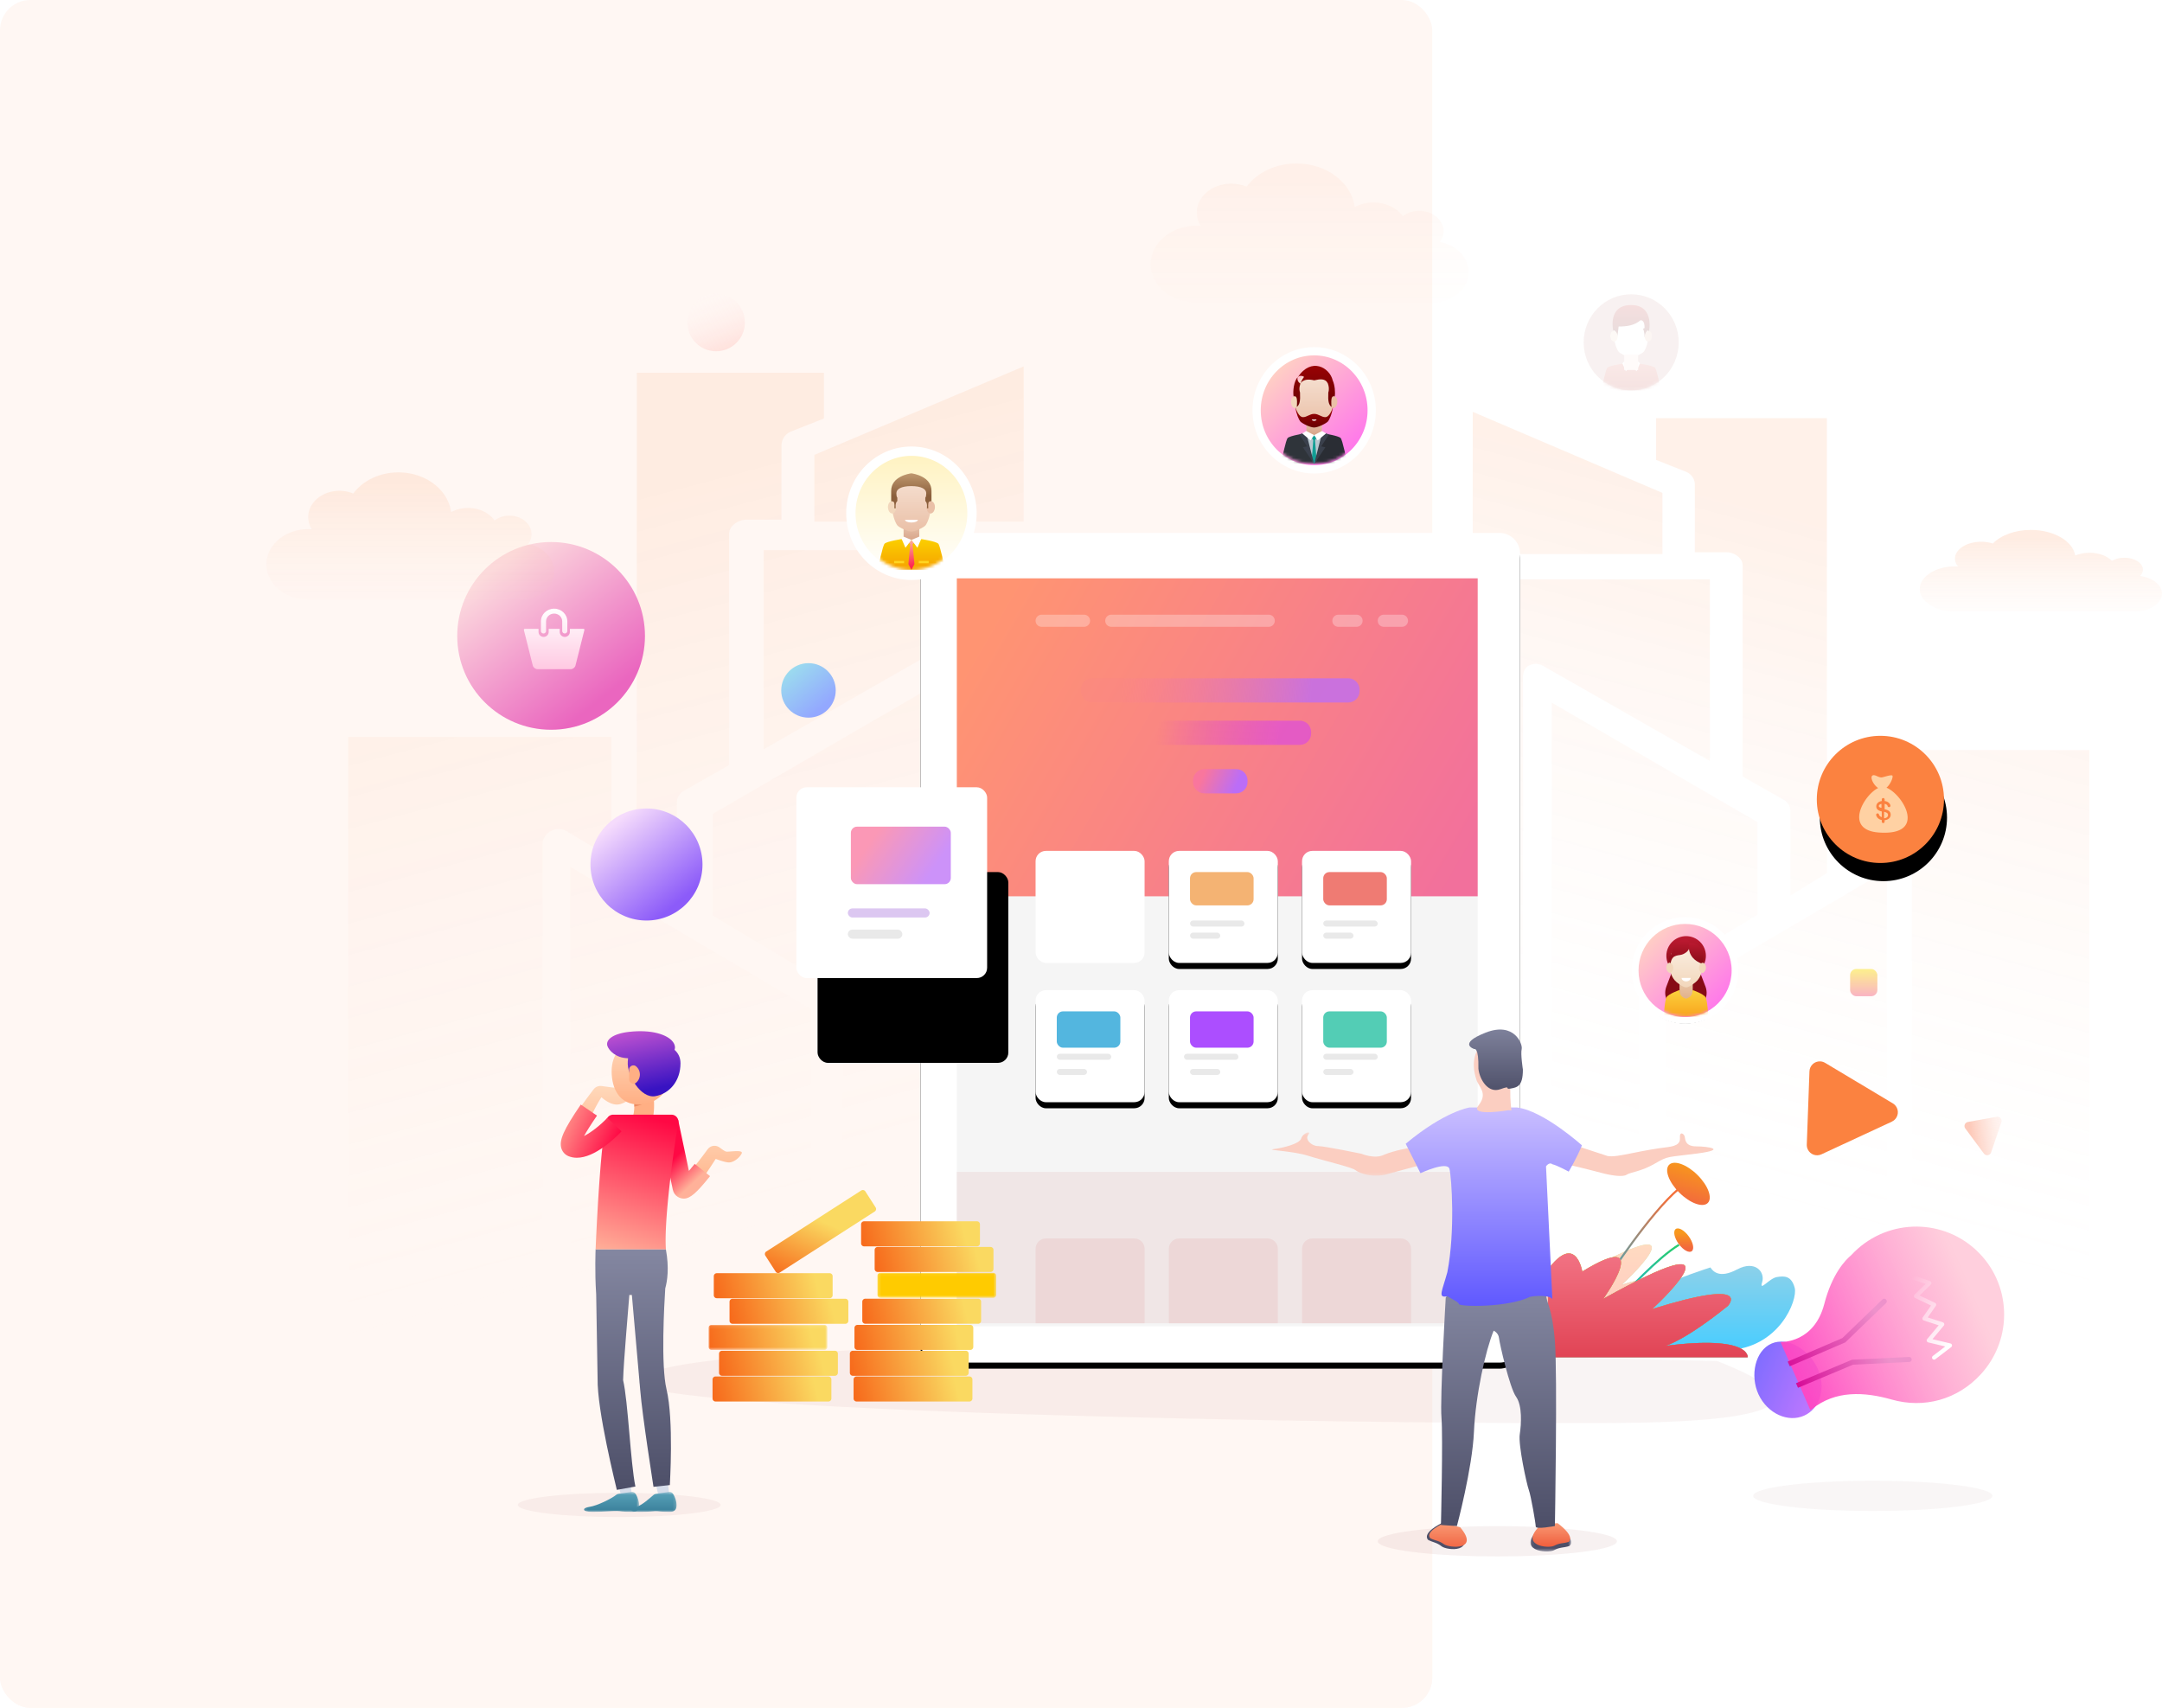 <svg xmlns="http://www.w3.org/2000/svg" xmlns:xlink="http://www.w3.org/1999/xlink" width="714" height="564"><style><![CDATA[.B{fill:#fff}.C{mask:url(#Ax)}.D{fill:#000}.E{mask:url(#Au)}.F{mask:url(#Av)}.G{fill-rule:nonzero}.H{opacity:.75}.I{fill:url(#T)}.J{stroke:#fff}.K{fill:#f2d7bc}.L{fill:url(#Q)}.M{fill:#edd7d7}.N{fill:#e9e9e9}.O{fill:#fbcec1}.P{stroke-linejoin:bevel}.Q{fill:#eac0a7}.R{mask:url(#Ay)}]]></style><defs><linearGradient x1="50%" y1="-11.361%" x2="50%" y2="100%" id="A"><stop stop-color="#fff" offset="0%"/><stop stop-color="#fff7f5" offset="100%"/></linearGradient><rect id="B" width="473" height="564" rx="10"/><linearGradient x1="27.445%" y1="11.979%" x2="43.074%" y2="79.94%" id="C"><stop stop-color="#fb8240" offset="0%"/><stop stop-color="#fff" stop-opacity="0" offset="100%"/></linearGradient><linearGradient x1="27.529%" y1="11.979%" x2="43.1%" y2="79.94%" id="D"><stop stop-color="#fb8240" offset="0%"/><stop stop-color="#fff" stop-opacity="0" offset="100%"/></linearGradient><linearGradient x1="47.311%" y1="23.672%" x2="47.311%" y2="100%" id="E"><stop stop-color="#7ed500" offset="0%"/><stop stop-color="#00bf8d" offset="100%"/></linearGradient><linearGradient x1="50%" y1="0%" x2="50%" y2="100%" id="F"><stop stop-color="#ffba67" offset="0%"/><stop stop-color="#ff635e" offset="100%"/></linearGradient><path d="M406.64 369.352l-1.69 2.634.782 22.014h-59.726s-.946-6.593 24.403-3.39c0 0-5.675-1.507-18.54-11.868 0 0-7.755-8.477 22.51.942-3.783-3.39-27.05-26.184 14.566-3.014-.982-1.365-2.473-2.717-3.122-4.28-1.726-4.162-.29-8.796 4.228-10.27 1.03-.336 2.117-.453 3.2-.487 4.234-.133 8.47 2.155 11.244 5.27.44.495 1.354 1.454 2.144 2.45 9.146-13.338 11.17-.753 11.17-.753 21.562-13.17 15.245-1.34 15.245-1.34 41.61-23.143 18.347-.376 14.564 3 30.262-9.408 13.505 8.5 13.505 8.5-12.862 10.35-19.837 7.61-17.162 10.39 24.403-7.182 23.025 4.852 23.025 4.852H407.27z" id="G"/><linearGradient x1="17.986%" y1="15.446%" x2="73.916%" y2="85.986%" id="H"><stop stop-color="#fcdbde" offset="0%"/><stop stop-color="#ea66bf" offset="100%"/></linearGradient><linearGradient x1="16.76%" y1="15.103%" x2="73.901%" y2="82.379%" id="I"><stop stop-color="#9bdaef" offset="0%"/><stop stop-color="#93a8ff" offset="100%"/></linearGradient><linearGradient x1="17.986%" y1="15.446%" x2="74.743%" y2="86.42%" id="J"><stop stop-color="#f5dbfc" offset="0%"/><stop stop-color="#8c5bf9" offset="100%"/></linearGradient><path d="M222.81 122H407.19c3.762 0 6.81 3.05 6.81 6.81V389.19c0 3.762-3.05 6.81-6.81 6.81H222.81c-3.762 0-6.81-3.05-6.81-6.81V128.81c0-3.762 3.05-6.81 6.81-6.81z" id="K"/><filter x="-7.3%" y="-4.6%" width="114.6%" height="110.6%" id="L"><feOffset dy="2" in="SourceAlpha"/><feGaussianBlur stdDeviation="4.5"/><feColorMatrix values="0 0 0 0 0 0 0 0 0 0 0 0 0 0 0 0 0 0 0.07 0"/></filter><linearGradient x1="105.17%" y1="68.633%" x2="0%" y2="31.367%" id="M"><stop stop-color="#f2709c" offset="0%"/><stop stop-color="#ff9472" offset="100%"/></linearGradient><linearGradient x1="14.552%" y1="49.733%" x2="82.772%" y2="50.267%" id="N"><stop stop-color="#f9769d" stop-opacity=".123" offset="0%"/><stop stop-color="#bb6df7" offset="100%"/></linearGradient><linearGradient x1="82.772%" y1="50.587%" x2="18.111%" y2="49.473%" id="O"><stop stop-color="#d63ef2" offset="0%"/><stop stop-color="#d11cf8" stop-opacity="0" offset="100%"/></linearGradient><linearGradient x1="14.552%" y1="43.025%" x2="82.772%" y2="56.963%" id="P"><stop stop-color="#f9769d" offset="0%"/><stop stop-color="#bb6df7" offset="100%"/></linearGradient><linearGradient x1="86.9%" y1="47.788%" x2="0%" y2="52.212%" id="Q"><stop stop-color="#fad961" offset="0%"/><stop stop-color="#f76b1c" offset="100%"/></linearGradient><linearGradient x1="86.9%" y1="47.788%" x2="0%" y2="52.212%" id="R"><stop stop-color="#fad961" offset="0%"/><stop stop-color="#f76b1c" offset="100%"/></linearGradient><path id="S" d="M0 .105h39.243V8.36H0z"/><linearGradient x1="86.9%" y1="47.787%" x2="0%" y2="52.213%" id="T"><stop stop-color="#fad961" offset="0%"/><stop stop-color="#f76b1c" offset="100%"/></linearGradient><linearGradient x1="50%" y1="36.93%" x2="9.204%" y2="103.369%" id="U"><stop stop-color="#fad961" offset="0%"/><stop stop-color="#f76b1c" offset="100%"/></linearGradient><path id="V" d="M.193.067h39.243v8.255H.193z"/><path id="W" d="M.146.53h14.97V7.12H.146z"/><linearGradient x1="50%" y1="-60.709%" x2="50%" y2="100%" id="X"><stop stop-color="#6cb7cb" offset="0%"/><stop stop-color="#3a809b" offset="100%"/></linearGradient><path id="Y" d="M.63.53H18.88V7.12H.63z"/><linearGradient x1="50%" y1="0%" x2="50%" y2="100%" id="Z"><stop stop-color="#ffd8ba" offset="0%"/><stop stop-color="#ffaf84" offset="100%"/></linearGradient><linearGradient x1="32.645%" y1="80.019%" x2="56.69%" y2="40.478%" id="a"><stop stop-color="#ffb199" offset="0%"/><stop stop-color="#ff0844" offset="100%"/></linearGradient><linearGradient x1="50%" y1="0%" x2="50%" y2="100%" id="b"><stop stop-color="#8487a1" offset="0%"/><stop stop-color="#4d4f68" offset="100%"/></linearGradient><linearGradient x1="64.718%" y1="107.681%" x2="44.92%" y2="5.55111512e-15%" id="c"><stop stop-color="#ffb199" offset="0%"/><stop stop-color="#ff0844" offset="100%"/></linearGradient><linearGradient x1="78.704%" y1="-38.595%" x2="50%" y2="89.418%" id="d"><stop stop-color="#ff6fd8" offset="0%"/><stop stop-color="#3813c2" offset="100%"/></linearGradient><linearGradient x1="116.585%" y1="32.9%" x2="8.904%" y2="72.98%" id="e"><stop stop-color="#ffb199" offset="0%"/><stop stop-color="#ff0844" offset="100%"/></linearGradient><path id="f" d="M.048.288H22.47v8.954H.048z"/><rect id="g" x="254" y="273" width="36" height="37" rx="3.406"/><filter x="-31.9%" y="-25.7%" width="163.9%" height="162.2%" id="h"><feOffset dy="2" in="SourceAlpha"/><feGaussianBlur stdDeviation="3.5"/><feColorMatrix values="0 0 0 0 0 0 0 0 0 0 0 0 0 0 0 0 0 0 0.03 0"/></filter><rect id="i" x="175" y="206" width="63" height="63" rx="3.406"/><filter x="-125.4%" y="-92.1%" width="373.0%" height="373.0%" id="j"><feOffset dx="7" dy="28" in="SourceAlpha"/><feGaussianBlur stdDeviation="24"/><feColorMatrix values="0 0 0 0 0 0 0 0 0 0 0 0 0 0 0 0 0 0 0.228 0"/></filter><rect id="k" x="298" y="227" width="36" height="37" rx="3.406"/><rect id="l" x="298" y="273" width="36" height="37" rx="3.406"/><rect id="m" x="342" y="227" width="36" height="37" rx="3.406"/><rect id="n" x="342" y="273" width="36" height="37" rx="3.406"/><linearGradient x1="14.552%" y1="38.295%" x2="85.701%" y2="66.575%" id="o"><stop stop-color="#f9769d" offset="0%"/><stop stop-color="#bb6df7" offset="100%"/></linearGradient><linearGradient x1="-63.336%" y1="100%" x2="81.513%" y2="57.179%" id="p"><stop stop-color="#fff" stop-opacity="0" offset="0%"/><stop stop-color="#fdcaba" offset="100%"/></linearGradient><linearGradient x1="50%" y1="0%" x2="50%" y2="100%" id="q"><stop stop-color="#fae000" offset="0%"/><stop stop-color="#f2557a" offset="100%"/></linearGradient><circle id="r" cx="533" cy="210" r="21"/><filter x="-79.8%" y="-67.9%" width="264.3%" height="264.3%" id="s"><feOffset dx="1" dy="6" in="SourceAlpha"/><feGaussianBlur stdDeviation="10.5"/><feColorMatrix values="0 0 0 0 0 0 0 0 0 0 0 0 0 0 0 0 0 0 0.06 0"/></filter><linearGradient x1="50%" y1="0%" x2="50%" y2="100%" id="t"><stop stop-color="#91d1e8" offset="0%"/><stop stop-color="#49cdff" offset="100%"/></linearGradient><linearGradient x1="81.83%" y1="7.908%" x2="9.89%" y2="131.231%" id="u"><stop stop-color="#f36f39" offset="0%"/><stop stop-color="#23b2d1" offset="100%"/></linearGradient><linearGradient x1="100%" y1="15.645%" x2="-13.007%" y2="116.3%" id="v"><stop stop-color="#28cc70" offset="0%"/><stop stop-color="#23b2d1" offset="100%"/></linearGradient><linearGradient x1="50%" y1="0%" x2="50%" y2="100%" id="w"><stop stop-color="#f78192" offset="0%"/><stop stop-color="#e14455" offset="100%"/></linearGradient><path d="M1.92 37.078c10.34-15.37 12.62-1.15 12.62-1.15 23.952-14.678 6.933 9.017 6.933 9.017 46.223-25.792 20.38-.42 16.178 3.355 33.616-10.485 25.003-1.05 25.003-1.05-14.287 11.533-20.6 13.2-20.6 13.2 28.154-3.564 27.103 3.774 27.103 3.774h-66.5c-.33-.6.868-24.233.868-24.233 0-.725-.747-1.85-1.614-2.925-.534.794-1.1 1.667-1.668 2.625l.868 24.534z" id="x"/><linearGradient x1="34.167%" y1="86.173%" x2="60.365%" y2="1.047%" id="y"><stop stop-color="#f2683e" offset="0%"/><stop stop-color="#f8981c" offset="100%"/></linearGradient><linearGradient x1="50%" y1="78.663%" x2="50%" y2="15.195%" id="z"><stop stop-color="#f2683e" offset="0%"/><stop stop-color="#f8981c" offset="100%"/></linearGradient><linearGradient x1="50%" y1="0%" x2="50%" y2="100%" id="AA"><stop stop-color="#f99973" offset="0%"/><stop stop-color="#f0603f" offset="100%"/></linearGradient><path id="AB" d="M.082.25H13.51v8.33H.082z"/><path id="AC" d="M0 .428h51.047v14.3H0z"/><linearGradient x1="50%" y1="-12.962%" x2="50%" y2="100%" id="AD"><stop stop-color="#d7cbff" offset="0%"/><stop stop-color="#5f58ff" offset="100%"/></linearGradient><linearGradient x1="24.008%" y1="-12.681%" x2="60.756%" y2="91.278%" id="AE"><stop stop-color="#d17aff" offset="0%"/><stop stop-color="#816dff" offset="100%"/></linearGradient><linearGradient x1="12.301%" y1="42.851%" x2="104.492%" y2="71.032%" id="AF"><stop stop-color="#ffa9c1" stop-opacity=".552" offset="0%"/><stop stop-color="#ff3bc3" offset="100%"/></linearGradient><linearGradient x1="12.301%" y1="44.825%" x2="104.492%" y2="65.226%" id="AG"><stop stop-color="#ed92cb" offset="0%"/><stop stop-color="#d60c98" offset="100%"/></linearGradient><linearGradient x1="12.301%" y1="49.268%" x2="104.492%" y2="52.154%" id="AH"><stop stop-color="#ed92cb" offset="0%"/><stop stop-color="#d60c98" offset="100%"/></linearGradient><linearGradient x1="50%" y1="0%" x2="50%" y2="100%" id="AI"><stop stop-color="#fff" offset="0%"/><stop stop-color="#fff" stop-opacity="0" offset="100%"/></linearGradient><linearGradient x1="0%" y1="0%" x2="100%" y2="100%" id="AJ"><stop stop-color="#ffe3bc" offset="0%"/><stop stop-color="#ff64f3" offset="100%"/></linearGradient><path d="M33 16.5C33 7.387 25.613 0 16.5 0S0 7.387 0 16.5 7.387 33 16.5 33 33 25.613 33 16.5" id="AK"/><filter x="-9.5%" y="-6.4%" width="118.9%" height="118.9%" id="AL"><feMorphology radius="1.126" operator="dilate" in="SourceAlpha"/><feOffset dy="1"/><feGaussianBlur stdDeviation=".5"/><feComposite in2="SourceAlpha" operator="out"/><feColorMatrix values="0 0 0 0 0 0 0 0 0 0 0 0 0 0 0 0 0 0 0.07 0"/></filter><path d="M14.914.148C6.677.148 0 6.8 0 15.004S6.677 29.86 14.914 29.86s14.913-6.65 14.913-14.856S23.15.148 14.914.148z" id="AM"/><linearGradient x1="50%" y1="0%" x2="50%" y2="100%" id="AN"><stop stop-color="#bc1a31" offset="0%"/><stop stop-color="#870b16" offset="100%"/></linearGradient><linearGradient x1="48.966%" y1="-72.221%" x2="49.983%" y2="41.686%" id="AO"><stop stop-color="#f6e6d6" offset="0%"/><stop stop-color="#e2b38d" offset="100%"/></linearGradient><linearGradient x1="52.293%" y1="11.224%" x2="50%" y2="100%" id="AP"><stop stop-color="#faeddf" offset="0%"/><stop stop-color="#f2d7bc" offset="100%"/></linearGradient><linearGradient x1="50%" y1="0%" x2="50%" y2="100%" id="AQ"><stop stop-color="#fcd13e" offset="0%"/><stop stop-color="#f8a41d" offset="100%"/></linearGradient><linearGradient x1="50%" y1="-179.444%" x2="50%" y2="100%" id="AR"><stop stop-color="#fedb4d" offset="0%"/><stop stop-color="#fff" offset="100%"/></linearGradient><path d="M40 20.5C40 9.178 31.046 0 20 0S0 9.178 0 20.5 8.955 41 20 41s20-9.178 20-20.5" id="AS"/><filter x="-8.8%" y="-6.2%" width="117.7%" height="117.3%" id="AT"><feMorphology radius="1.54" operator="dilate" in="SourceAlpha"/><feOffset dy="1"/><feGaussianBlur stdDeviation=".5"/><feComposite in2="SourceAlpha" operator="out"/><feColorMatrix values="0 0 0 0 0 0 0 0 0 0 0 0 0 0 0 0 0 0 0.07 0"/></filter><path d="M17.692.216C7.92.216 0 8.432 0 18.566s7.92 18.35 17.692 18.35 17.692-8.216 17.692-18.35S27.463.216 17.692.216z" id="AU"/><linearGradient x1="50%" y1="-62.829%" x2="50%" y2="60.616%" id="AV"><stop stop-color="#eed3c0" offset="0%"/><stop stop-color="#d9a78c" offset="100%"/></linearGradient><linearGradient x1="50%" y1="0%" x2="50%" y2="100%" id="AW"><stop stop-color="#fbcf00" offset="0%"/><stop stop-color="#f6a100" offset="100%"/></linearGradient><linearGradient x1="49.464%" y1="5.55111512e-15%" x2="51.554%" y2="107.681%" id="AX"><stop stop-color="#ffb199" offset="0%"/><stop stop-color="#ff0844" offset="100%"/></linearGradient><linearGradient x1="50%" y1="0%" x2="50%" y2="100%" id="AY"><stop stop-color="#f6e1d3" offset="0%"/><stop stop-color="#eac0a7" offset="100%"/></linearGradient><linearGradient x1="50%" y1="0%" x2="50%" y2="64.986%" id="AZ"><stop stop-color="#bf986f" offset="0%"/><stop stop-color="#8b5f3c" offset="100%"/></linearGradient><linearGradient x1="2.531%" y1="0%" x2="97.469%" y2="100%" id="Aa"><stop stop-color="#ffe3bc" offset="0%"/><stop stop-color="#ff64f3" offset="100%"/></linearGradient><path d="M38 19.5C38 8.73 29.493 0 19 0S0 8.73 0 19.5 8.507 39 19 39s19-8.73 19-19.5" id="Ab"/><filter x="-8.8%" y="-6.1%" width="117.7%" height="117.2%" id="Ac"><feMorphology radius="1.362" operator="dilate" in="SourceAlpha"/><feOffset dy="1"/><feGaussianBlur stdDeviation=".5"/><feComposite in2="SourceAlpha" operator="out"/><feColorMatrix values="0 0 0 0 0 0 0 0 0 0 0 0 0 0 0 0 0 0 0.07 0"/></filter><path d="M17.45.213C7.812.213 0 8.324 0 18.33s7.812 18.117 17.45 18.117 17.45-8.11 17.45-18.117S27.086.213 17.45.213z" id="Ad"/><path d="M17.45.213C7.812.213 0 8.324 0 18.33s7.812 18.117 17.45 18.117 17.45-8.11 17.45-18.117S27.086.213 17.45.213z" id="Ae"/><linearGradient x1="50%" y1="-38.501%" x2="50%" y2="56.947%" id="Af"><stop stop-color="#eed3c0" offset="0%"/><stop stop-color="#d9a78c" offset="100%"/></linearGradient><linearGradient x1="50%" y1="0%" x2="50%" y2="100%" id="Ag"><stop stop-color="#a20305" offset="0%"/><stop stop-color="#690102" offset="100%"/></linearGradient><path d="M15.697 0C7.028 0 0 7.1 0 15.88s7.028 15.88 15.697 15.88 15.698-7.1 15.698-15.88S24.367 0 15.697 0z" id="Ah"/><linearGradient x1="50%" y1="0%" x2="50%" y2="100%" id="Ai"><stop stop-color="#db6256" offset="0%"/><stop stop-color="#b5332b" offset="100%"/></linearGradient><linearGradient x1="50%" y1="-13.811%" x2="50%" y2="97.887%" id="Aj"><stop stop-color="#c81818" offset="0%"/><stop stop-color="#580909" offset="100%"/></linearGradient><linearGradient x1="50%" y1="0%" x2="50%" y2="100%" id="Ak"><stop stop-color="#fff" offset="0%"/><stop stop-color="#ffc9e2" offset="100%"/></linearGradient><linearGradient x1="13.398%" y1="-16.895%" x2="73.32%" y2="141.883%" id="Al"><stop stop-color="#fff" stop-opacity="0" offset="0%"/><stop stop-color="#ffcdc6" offset="100%"/></linearGradient><linearGradient x1="50%" y1="145.717%" x2="50%" y2="8.957%" id="Am"><stop stop-color="#fff" stop-opacity="0" offset="0%"/><stop stop-color="#fb8240" offset="100%"/></linearGradient><path id="An" d="M257.406 355h29.19c1.88 0 3.406 1.525 3.406 3.406V383h-36v-24.594c0-1.88 1.525-3.406 3.406-3.406z"/></defs><g fill="none" fill-rule="evenodd"><use fill="url(#A)" xlink:href="#B"/><use fill="#fff7f3" xlink:href="#B"/><g transform="translate(88 54)"><path d="M208.182 430v-94.655l74.358-43.43V430h-74.358zm-85.878-196.385V69.092h61.79V84.2l-10.773 4.277c-1.892.73-3.162 2.492-3.233 4.486v24.64h-11.547c-2.73 0-5.755 2.056-5.755 4.735v76.337l-14.83 8.396c-1.53.867-2.473 2.47-2.472 4.204V241.7l-13.182-8.085zm151.858 50.516v-45.57H337v190.392h-46.302v-145.76c0-1.744-.537-3.355-2.072-4.227a5.43 5.43 0 0 0-5.164 0l-9.3 5.164zm-52.365-112.52v144.6l-21.822 12.666c-1.5.872-2.426 2.484-2.425 4.228V430h-7.274V276.88c0-1.718-.897-3.3-2.363-4.2l-40.473-24.314v-33.604l74.358-43.16zm43.986 118.502l-34.134 19.584v-146.57c0-1.732-.528-3.334-2.037-4.2-1.58-.866-3.496-.866-5.076 0l-60.342 34.515v-65.768h101.588v162.44zM113.926 189.395v39.957l-14.8-8.87c-1.61-.896-3.564-.917-5.19-.053-1.595.833-2.64 2.435-2.755 4.226V430H27V189.395h86.926zm67.027-71.135V96.218L250.074 67v51.26h-69.122zM100.31 428.954v-196.67l79.595 46.967v149.702H100.31z" fill="url(#C)" opacity=".097"/><path d="M483.996 414v-86.595l67.878-39.733V414h-67.878zm-78.32-179.65V84.088h56.39v13.797l-9.832 3.906c-1.727.667-2.886 2.276-2.95 4.098v22.506h-10.538c-2.49 0-5.252 1.878-5.252 4.324v69.72l-13.534 7.668c-1.397.792-2.257 2.256-2.256 3.84v27.788l-12.03-7.384zm138.89 45.982v-41.73H602v174.352h-42.32v-133.48c0-1.597-.49-3.073-1.894-3.87-1.47-.798-3.25-.798-4.72 0l-8.5 4.73zM496.528 178.05v132.052l-19.92 11.566a4.46 4.46 0 0 0-2.213 3.861V414h-6.64V274.177a4.46 4.46 0 0 0-2.157-3.826L428.65 248.15v-30.686l67.878-39.412zm40.727 107.423l-31.228 17.86V169.666c0-1.58-.483-3.04-1.863-3.83a4.85 4.85 0 0 0-4.644 0l-55.205 31.476v-59.98h92.94v148.14zm-138.89-91.762v36.583l-13.514-8.122a4.95 4.95 0 0 0-4.74-.049 4.71 4.71 0 0 0-2.515 3.87V414H319V193.71h79.365zm61.613-64.73V108.78L522.635 82v46.98h-62.657zm-74.144 283.975V233.384l73.1 42.884v136.688h-73.1z" fill="url(#D)" opacity=".115" transform="matrix(-1 0 0 1 921 0)"/><path d="M442.586 415.975c58.524-.257 70.69-7.092 36.503-20.505L253.975 390C166.658 391.718 123 395.86 123 402.427c0 9.85 231.8 13.934 319.586 13.548z" fill-opacity=".05" fill="#7a1c1c" class="G"/><g opacity=".4"><use fill="url(#E)" xlink:href="#G"/><use fill="url(#F)" xlink:href="#G"/></g><g fill="#7a1c1c" class="G"><ellipse fill-opacity=".05" cx="116.5" cy="443" rx="33.5" ry="4"/><ellipse fill-opacity=".04" cx="530.5" cy="440" rx="39.5" ry="5"/><ellipse fill-opacity=".06" cx="406.5" cy="455" rx="39.5" ry="5"/></g><circle fill="url(#H)" cx="94" cy="156" r="31" class="G"/><circle fill="url(#I)" cx="179" cy="174" r="9" class="G"/><circle fill="url(#J)" cx="125.5" cy="231.5" r="18.5" class="G"/><use filter="url(#L)" xlink:href="#K" class="D"/><use xlink:href="#K" class="B"/><path fill="#f5f5f5" d="M228 137h172v247H228z"/><path fill="url(#M)" d="M228 137h172v105H228z"/><path d="M256 149h14a2 2 0 1 1 0 4h-14a2 2 0 1 1 0-4zm23 0h52a2 2 0 1 1 0 4h-52a2 2 0 1 1 0-4zm90 0h6a2 2 0 1 1 0 4h-6a2 2 0 1 1 0-4zm-15 0h6a2 2 0 1 1 0 4h-6a2 2 0 1 1 0-4z" opacity=".286" class="B"/><path d="M272.746 170h84.508c2.07 0 3.746 1.677 3.746 3.746v.508c0 2.07-1.677 3.746-3.746 3.746h-84.508c-2.07 0-3.746-1.677-3.746-3.746v-.508c0-2.07 1.677-3.746 3.746-3.746z" fill="url(#N)" opacity=".752"/><path d="M286.746 184h54.508c2.07 0 3.746 1.677 3.746 3.746v.508c0 2.07-1.677 3.746-3.746 3.746h-54.508c-2.07 0-3.746-1.677-3.746-3.746v-.508c0-2.07 1.677-3.746 3.746-3.746z" fill="url(#O)" opacity=".548"/><path d="M309.746 200h10.508c2.07 0 3.746 1.677 3.746 3.746v.508c0 2.07-1.677 3.746-3.746 3.746h-10.508c-2.07 0-3.746-1.677-3.746-3.746v-.508c0-2.07 1.677-3.746 3.746-3.746z" fill="url(#P)"/><path fill="#f0e6e6" d="M228 333h172v50H228z"/><g transform="translate(146 339)"><path d="M40.563 62.565v6.275c0 .545-.436 1-.99 1H2.308a.96.96 0 0 1-.672-.267c-.198-.178-.316-.435-.316-.723v-6.275c0-.544.435-1 .99-1h37.265c.554 0 .99.445.99 1" class="L"/><g fill="url(#R)"><path d="M42.707 54.07v6.276c0 .544-.436 1-.99 1H4.452a.96.96 0 0 1-.672-.268c-.198-.178-.317-.435-.317-.722V54.07c0-.544.436-.99.99-.99h37.265c.554 0 .99.445.99.99"/><path d="M46.17 36.913v6.276c0 .544-.436.99-.99.99H7.916a.96.96 0 0 1-.672-.267c-.198-.178-.317-.435-.317-.722v-6.276c0-.544.436-1 .99-1H45.18c.554 0 .99.445.99 1"/></g><path d="M94.097 19.785v6.276c0 .544-.436 1-.99 1H55.843a.96.96 0 0 1-.673-.268c-.198-.178-.316-.435-.316-.722v-6.276c0-.544.435-.99.99-.99h37.265c.554 0 .99.445.99.99" class="L"/><g transform="translate(0 44.438)"><mask id="Ao" class="B"><use xlink:href="#S"/></mask><path d="M39.243 1.094V7.37c0 .544-.435 1-.99 1H.99a.96.96 0 0 1-.672-.268C.12 7.914 0 7.657 0 7.37V1.094c0-.544.436-1 .99-1h37.265c.554 0 .99.445.99 1" mask="url(#Ao)" class="I"/></g><path d="M40.975 28.458v6.276c0 .544-.436 1-.99 1H2.72c-.267 0-.495-.1-.672-.268a.96.96 0 0 1-.317-.722v-6.276c0-.544.436-1 .99-1h37.265c.554 0 .99.445.99 1" class="I"/><path d="M51.78.456l3.39 5.28c.294.458.17 1.07-.297 1.368L23.522 27.25a.96.96 0 0 1-.711.139.96.96 0 0 1-.657-.437l-3.39-5.28c-.294-.458-.168-1.07.298-1.368L50.413.158c.467-.3 1.073-.16 1.367.298" fill="url(#U)"/><path d="M89.626 11.33v6.276c0 .544-.436 1-.99 1H51.37c-.267 0-.495-.1-.672-.268a.96.96 0 0 1-.317-.722V11.33c0-.544.436-1 .99-1h37.265c.554 0 .99.445.99 1" class="I"/><g class="L"><path d="M87.14 62.565v6.275c0 .545-.436 1-.99 1H48.886c-.267 0-.495-.1-.672-.267a.96.96 0 0 1-.317-.723v-6.275c0-.544.436-1 .99-1H86.15c.554 0 .99.445.99 1"/><path d="M85.908 54.07v6.276c0 .544-.436 1-.99 1H47.654a.96.96 0 0 1-.673-.268c-.198-.178-.316-.435-.316-.722V54.07c0-.544.436-.99.99-.99h37.265c.554 0 .99.445.99.99"/><path d="M90.014 36.892v6.276c0 .544-.436.99-.99.99H51.76a.96.96 0 0 1-.673-.267c-.198-.178-.316-.435-.316-.722v-6.276c0-.544.436-1 .99-1h37.265c.554 0 .99.445.99 1"/></g><path d="M87.43 45.532v6.276c0 .544-.436 1-.99 1H49.174a.96.96 0 0 1-.672-.268c-.198-.178-.316-.435-.316-.722v-6.276c0-.544.435-1 .99-1H86.44c.554 0 .99.445.99 1" class="I"/><g transform="translate(55.572 27.281)"><mask id="Ap" class="B"><use xlink:href="#V"/></mask><path d="M39.436 1.057v6.276c0 .544-.436.99-.99.99H1.182a.96.96 0 0 1-.673-.267C.312 7.877.193 7.62.193 7.333V1.057c0-.544.435-1 .99-1h37.265c.554 0 .99.445.99 1" fill="#ffcb00" mask="url(#Ap)"/></g></g><g transform="matrix(-1 0 0 1 157 286)"><path fill="#d6ddea" d="M23.796 154.842l1.25-9.728 4.582-.685-2.207 10.183z"/><g transform="translate(0 .26)"><g transform="translate(21.402 151.914)"><mask id="Aq" class="B"><use xlink:href="#W"/></mask><path d="M6.898 1.13c.295.042.575.15.8.337 1.568 1.3 3.484 3.144 5.57 3.978 2.462.985 2.76 1.675-.933 1.675-3.42 0-4.34-.21-5.186-.228-1.233-.025-1.207.228-4.91.228-3.107 0-2.135-3.956-1.023-5.795.338-.56.794-.876 1.468-.78l4.213.585z" fill="url(#X)" mask="url(#Aq)"/></g><path fill="#d6ddea" d="M36.17 154.582l1.25-9.728 4.582-.685-2.207 10.183z"/><g transform="translate(33.292 151.914)"><mask id="Ar" class="B"><use xlink:href="#Y"/></mask><path d="M7.38 1.13c.296.042.577.15.803.337 1.568 1.3 6.34 3.626 8.788 3.978 2.624.377 2.758 1.675-.935 1.675s-6.4-.33-8.046-.286-1.22.286-5.267.286C-.384 7.12.587 3.165 1.7 1.326c.338-.56.794-.876 1.468-.78l4.21.585z" fill="url(#X)" mask="url(#Ar)"/></g><path d="M26.823 31.203L22.34 52.53c-.273 1.27-1.2 2.208-2.426 2.47-.25.06-.5.107-.82.107-.048 0-.095 0-.143-.012-1.26-.13-3.293-2.1-7.503-8.343a205.32 205.32 0 0 1-2.806-4.284c-.95.344-3.246 1.163-4.375 1.163-1.522 0-3.424-1.448-4.184-2.908-.715-1.353 3.352-.653 4.874-.653.75 0 2.045-1.2 2.712-1.578.034-.024.082-.036.118-.06.084-.036.18-.083.275-.12a5.15 5.15 0 0 1 .225-.071c.095-.036.202-.047.297-.07.073-.012.143-.024.215-.024.118-.012.225-.012.332-.012.06 0 .13.012.2.012.12.012.227.036.345.06.06.012.107.024.166.047.108.036.226.07.345.13a.44.44 0 0 1 .131.059 1.82 1.82 0 0 1 .321.202.53.53 0 0 1 .131.095c.095.07.2.154.275.25.034.047.082.095.118.142.048.047.095.083.132.13a122.73 122.73 0 0 0 3.28 4.356c1.14 1.436 2.26 2.79 3.198 3.857l3.662-17.4 5.398 1.127z" fill="url(#Z)"/><path d="M27.37 30.954l-4.566 21.672c-.214 1.01-.797 1.85-1.604 2.35-.334.225-.702.38-1.094.475-.322.07-.62.12-.93.12-2.116 0-4.245-1.9-8.668-7.418l5.065-4.047 1.914 2.326 3.543-16.806.7.142 5.648 1.187z" fill="url(#a)"/><path d="M59.175 38.585c-.25 1.092-.916 1.946-1.9 2.433-.926.475-1.926.676-2.937.676-5.695 0-12.163-6.42-14.268-8.676-1.034-1.116-.962-2.86.144-3.893 1.116-1.033 2.865-.973 3.9.142 3.055 3.276 6.837 5.993 9.106 6.74l-.19-.404c-.905-2.04-2.414-5.673-4.21-9.186-.762-1.52-1.594-3.003-2.45-4.332 0 0-3.292 3.216-6.312 2.243s-1.783-1.39-1.783-2.575a2.75 2.75 0 0 1 2.757-2.753c.417 0 1.118-.06 1.904-.154l3.352-.45h.07c.144-.024.273-.024.404-.024h.155a2.17 2.17 0 0 1 .37.059l.165.036c.12.036.214.07.32.107.07.036.13.06.2.083a3.43 3.43 0 0 1 .263.166c.07.036.13.083.202.13.06.06.13.12.202.178.07.07.13.142.202.214.023.036.048.06.07.083a166.4 166.4 0 0 1 3.412 4.581c.737 1.033 1.416 2.03 2.033 2.967l.844 1.306c.06.07.095.154.143.225a48.92 48.92 0 0 1 1.321 2.208l.605 1.116c.382.724.702 1.4.976 2.03.26.617.463 1.187.617 1.71.037.07.048.13.06.178.06.214.12.427.155.63.013.024.024.047.013.06a5.19 5.19 0 0 1 .107.546c.083.617.083 1.15-.025 1.602" fill="url(#Z)"/><path d="M37.12 36.485a3.25 3.25 0 0 1-1.663.451c-1.107 0-2.19-.558-2.795-1.578-.036-.047-.357-.582-2.045-3.252-1.688-2.682-1.736-6.753-1.558-9.28l.048-.736.166-1.34a3.25 3.25 0 0 1 3.711-2.742c1.783.273 3.007 1.923 2.745 3.703-.143.938-.214 2.018-.214 3.038l.012.44.012.593c.07 1.246.263 2.314.594 2.848l2.128 3.394a3.25 3.25 0 0 1-1.141 4.462" fill="#ffaf84"/><path d="M48.112 87.18l-.465 27.718c.207 10.714-6.107 35.665-6.354 36.864l-6.133-1.092c1.624-7.875 2.42-28.237 4.056-35.135-.133-5.793-1.745-23.914-2.055-28.14h-.837l-2.754 31.368c-.705 8.785-4.368 31.737-4.387 32.004l-5.4-.586c.02-.267-1.36-21.37 1.1-31.636 1.9-7.95.75-28.028.416-33.318-.668-2.39-1.344-6.73-.208-12.92H48.3s.322 7.4-.188 14.87z" fill="url(#b)"/><path d="M35.73 21.708c-.143.938-.214 2.018-.214 3.038l.012.44c-2.426-.463-4.613-1.555-6.42-3.098l.166-1.34a3.25 3.25 0 0 1 3.71-2.742c1.783.273 3.008 1.923 2.747 3.703" fill="#ed8c62"/><path d="M43.005 13.494c0 5.716-2.527 11.08-9.15 11.022-5.727-.05-10.37-4.635-10.37-10.35s4.642-10.35 10.37-10.35 9.15 3.963 9.15 9.68" fill="url(#Z)"/><path d="M21 30.54c1.613 9.24 4.767 32.437 4.083 41.772H48.3s-1.4-34.38-3.6-42.757a2.29 2.29 0 0 0-2.219-1.698H23.26c-1.426 0-2.508 1.282-2.263 2.683" fill="url(#c)"/><path d="M22.216 6.464c-.262-.804-.14-1.724.554-2.65C24.578 1.41 29.784-.34 37.26.503c5.486.62 7.9 2.717 7.1 4.783-.53 1.364-2.7 3.824-6.614 3.924l-.16.004.09 1.095c.364 4.527-4.32 12.243-9.034 11.447s-8.376-4.994-8.376-10.883c0-1.93.778-3.374 1.948-4.408z" fill="url(#d)"/><path d="M54.5 42.083c-5.977 0-12.632-6.474-14.76-8.72l4.7-4.446c2.45 2.58 5.478 4.878 7.694 6-.818-1.472-2.153-3.622-4.29-6.753l5.358-3.642c5.643 8.27 7.202 11.776 6.41 14.425-.356 1.186-1.207 2.134-2.338 2.603-.896.37-1.83.535-2.783.535" fill="url(#e)"/><path d="M33.683 14.6a3.53 3.53 0 0 0 1.258 2.705c.9.76 2.29.075 2.29-1.104v-3.202c0-1.18-1.388-1.866-2.29-1.105-.77.65-1.258 1.62-1.258 2.706" fill="#ffaf84"/><mask transform="translate(22.04)" class="B"><use xlink:href="#f"/></mask></g></g><rect x="254" y="227" width="36" height="37" rx="3.406" class="B"/><use xlink:href="#An" class="M"/><use filter="url(#h)" xlink:href="#g" class="D"/><use xlink:href="#g" class="B"/><use filter="url(#j)" xlink:href="#i" class="D"/><use xlink:href="#i" class="B"/><use filter="url(#h)" xlink:href="#k" class="D"/><use xlink:href="#k" class="B"/><rect fill="#f09944" x="305" y="234" width="21" height="11" rx="2.043" class="H"/><g class="N"><rect x="305" y="250" width="18" height="2" rx="1"/><rect x="305" y="254" width="10" height="2" rx="1"/></g><use xlink:href="#An" x="44" class="M"/><use filter="url(#h)" xlink:href="#l" class="D"/><use xlink:href="#l" class="B"/><use filter="url(#h)" xlink:href="#m" class="D"/><use xlink:href="#m" class="B"/><use xlink:href="#An" x="88" class="M"/><use filter="url(#h)" xlink:href="#n" class="D"/><use xlink:href="#n" class="B"/><rect fill="#e94f44" x="349" y="234" width="21" height="11" rx="2.043" class="H"/><rect fill="#1abc9c" x="349" y="280" width="21" height="12" rx="2.043" class="H"/><rect fill="url(#o)" x="193" y="219" width="33" height="19" rx="2.043" class="H"/><path d="M536.8 316.412l-23.273 10.8c-1.706.792-3.73.052-4.523-1.654-.226-.488-.334-1.022-.315-1.56l.885-24.206c.07-1.88 1.648-3.348 3.528-3.28.573.02 1.132.186 1.624.48l22.388 13.395c1.614.966 2.14 3.057 1.174 4.67-.35.586-.87 1.053-1.488 1.34z" fill="#fb8240"/><path d="M563.844 315.072l7.23 7.338c.528.536.522 1.398-.014 1.926a1.36 1.36 0 0 1-.532.324l-9.203 3.013c-.715.234-1.484-.156-1.718-.87a1.36 1.36 0 0 1-.044-.679l1.973-10.35c.14-.74.854-1.224 1.593-1.083a1.36 1.36 0 0 1 .715.382z" fill="url(#p)" transform="matrix(-.99 -.139 .139 -.99 1081.591 717.247)"/><rect fill="url(#q)" opacity=".44" x="523" y="266" width="9" height="9" rx="2.043" class="G"/><rect fill="#9013fe" x="305" y="280" width="21" height="12" rx="2.043" class="H"/><rect fill="#1a9ed4" x="261" y="280" width="21" height="12" rx="2.043" class="H"/><g class="N"><rect x="349" y="250" width="18" height="2" rx="1"/><rect x="349" y="294" width="18" height="2" rx="1"/></g><rect fill="#dcc7f1" x="192" y="246" width="27" height="3" rx="1.5"/><g class="N"><rect x="303" y="294" width="18" height="2" rx="1"/><rect x="261" y="294" width="18" height="2" rx="1"/><rect x="349" y="254" width="10" height="2" rx="1"/><rect x="349" y="299" width="10" height="2" rx="1"/><rect x="192" y="253" width="18" height="3" rx="1.5"/><rect x="305" y="299" width="10" height="2" rx="1"/><rect x="261" y="299" width="10" height="2" rx="1"/></g><use filter="url(#s)" xlink:href="#r" class="D"/><use fill="#fb8240" xlink:href="#r"/><g transform="translate(420 330)"><path d="M65.722 35.21c5.905-3.166 9.28.844 8.225 4.22s2.32-1.267 4.85-1.688 4.85-.422 5.905 3.588-5.134 19.922-22.217 20.555-40.622-6.834-49.058-1.98S38.304 43.23 41.257 40.9s15.607-6.333 15.607-6.333c.843 1.267 2.953 3.8 8.858.633z" fill="url(#t)"/><g stroke-width=".681"><path d="M23.015 37.93s13.786-21.25 23.47-29.414" stroke="url(#u)"/><path d="M15.192 40.25s5.4-15.198 10.17-21.674" class="J"/><path d="M28.492 43.348s10.915-12 17.993-16.255" stroke="url(#v)"/></g><use fill="url(#E)" xlink:href="#x"/><use fill="url(#F)" xlink:href="#x"/><use fill="url(#w)" xlink:href="#x"/><path d="M55.993 13.28c-1.643 1.625-5.83.117-9.354-3.37S41.59 2.28 43.234.654s5.83-.117 9.354 3.37 5.048 7.63 3.405 9.256" fill="url(#y)"/><path d="M29.9 18.808c-.6.9-2.768.658-4.843-.537s-3.27-2.895-2.67-3.793 2.768-.658 4.843.537 3.27 2.894 2.67 3.793" class="B"/><path d="M50.723 29.187c-.897.72-2.822-.328-4.3-2.34s-1.946-4.226-1.05-4.946 2.822.328 4.3 2.34 1.946 4.226 1.05 4.946" fill="url(#z)"/></g><g transform="translate(332 286)"><path d="M56.115 163.01s-6.557 3.084-4.5 5.523c1.8.932 2.764.788 4.5 2.15s11.893 2.367 5.336-6.167l-5.336-1.506" fill="#4d4f68"/><path d="M56.89 163.01s-6.557 2.804-4.5 5.02c1.8.848 2.764.717 4.5 1.956s11.893 2.152 5.336-5.607l-5.336-1.37" fill="url(#AA)"/><g transform="translate(85.359 163.791)"><mask id="As" class="B"><use xlink:href="#AB"/></mask><path d="M9.07.252s6.405 4.392 3.827 6.537c-2.055.634-3.05.3-5.107 1.4S-5.156 8.457 3.187.832L9.07.252" fill="#4d4f68" mask="url(#As)"/></g><path d="M94.386 163.013s5.973 4.222 3.613 6.208c-1.894.57-2.816.25-4.708 1.252s-11.97.08-4.337-6.993l5.433-.468" fill="url(#AA)"/><path d="M59.213 85.795l-1.76 2.767s-1.934 33.2-1.407 39.6-.176 35.46-.176 35.46l5.275.346s5.1-19.027 5.628-31.135 3.868-26.983 6.506-33.383c0 0 1.583.692 1.76 2.42s3.517 16.432 5.627 19.373 1.758 8.994 1.23 12.454 2.286 16.432 2.99 18.335 2.287 11.07 2.287 12.108 6.33-.173 6.33-.173.88-49.988 0-61.06-2.813-12.627-2.99-15.567l-31.302-1.556z" fill="url(#b)"/><path d="M101.72 38.754l9.15 3.005c1.584.334 4.4-.167 8.447-1.002s7.92-1.503 10.735-1.837 4.927-.835 4.75-3.17 1.408-1.336 1.584-.334.177 3.172 3.872 3.172 10.383 1.002.352 2.337-9.503.668-14.078 3.34-8.095 2.838-9.327 3.673-4.927.334-8.622-.668-10.03-2.504-10.03-2.504 3.695-6 3.168-6" class="O"/><g transform="translate(0 33.538)"><mask id="At" class="B"><use xlink:href="#AC"/></mask><path d="M45.2 5.622s-4.43.678-8.152 2.203c-3.013 1.525-7.443-.34-7.443-.34s-12.23-2.542-14.356-2.542-4.43-2.202-3.2-3.727S10.285.54 9.754 2.402 3.374 5.622.538 5.96s6.203.51 11.52 2.203 14.356 3.728 15.596 4.745 6.025 2.88 11.52 1.017l11.874-3.22L45.2 5.622z" mask="url(#At)" class="O"/></g><path d="M44.23 37.72l4.88 9.724s8.886-4.168 9.583-1.39 1.917 20.5-.697 34.034c-1.742 6.425-3.31 8.682 0 7.988 1.917 1.215 3.485 1.737 3.834 2.605s16.03 1.215 23.524-2.432c2.788-.52 6.97-.347 7.318.868l-2.1-43.932s1.046-1.563 2.1-.695c1.57.348 5.402 2.43 5.402 2.43s2.962-5.035 4.356-8.682c0 0-12.72-11.46-21.433-12.502H65.316s-8.19 1.215-21.084 11.98" fill="url(#AD)"/><path d="M68.266 6.24s-3.073 3.68-.512 10.837c1.408 2.675 3.33 4.415.448 8.094s9.988 1.472 9.988 1.472l.96.067s-.448-2.943-.384-7.023S68 6.24 68 6.24" class="O"/><path d="M68.243 12.95c.4 3.58 3.205 8.196 7.213 6.764s1.182.183 3.385-.215 4.095-.713 4.095-6.283c0 0-.8-5.173-.4-6.764S80.13-2.7 70.647 1.014s-3.74 5.437-3.74 5.437 1.47-.796 1.336 6.5z" fill="url(#b)"/></g><g transform="matrix(-.707 .707 -.707 -.707 585.924 380.126)"><path d="M70.597 56.39c-5.713-1.416-8.115-8.827-6.348-15.525s7.83-10.982 13.543-9.566 8.91 7.994 7.145 14.694S76.3 57.807 70.597 56.39z" fill="url(#AE)"/><path d="M75.546 31.337c-9.973-1.02-16.37-8.27-20.9-16.384C49.213 5.212 39.314-.42 28.006.025 11.915.66-.614 14.177.023 30.22S14.22 58.75 30.31 58.114c.016-.001.032-.002.047-.003 2.62.246 8.902.077 17.696-5.1 11.418-6.7 18.647.907 19.12 1.3l8.93-22.827c-.103-.016-.45-.156-.56-.168" fill="url(#AF)"/><path d="M55.527 32.116l-13.78-12.512a.84.84 0 0 0-.592-.211.81.81 0 0 0-.565.275.84.84 0 0 0 .063 1.171l13.96 12.673 18.564 7.6.6-1.544-18.247-7.453z" fill="url(#AG)"/><path d="M52.123 39.126l-18.68-.34c-.232.002-.423.08-.58.237s-.245.37-.25.596.077.44.23.605a.79.79 0 0 0 .572.259l18.392.334 18.265 7.277.595-1.58-18.545-7.388z" fill="url(#AH)"/><path stroke="url(#AI)" stroke-width="1.362" stroke-linecap="round" stroke-linejoin="round" d="M34.946 14.84l-6.55-.878 3.777 6.135-6.913.62 2.806 5.49-5.497.982 2.248 6.24-6.178-.087 2.63 5.444"/></g><g transform="translate(452 250)"><use filter="url(#AL)" xlink:href="#AK" class="D"/><use xlink:href="#AK" class="B"/><use stroke-width="2.253" fill="url(#AJ)" xlink:href="#AK" class="J P"/><g transform="translate(1.904 1.868)"><mask id="Au" class="B"><use xlink:href="#AM"/></mask><g fill="#870b16" class="E"><path d="M14.94 25.93H9.606s-2.462-2.37-1.23-5.888 2.298-4.906 2.38-8.667h4.186V25.93z"/><path d="M14.803 25.93h5.335s2.462-2.37 1.23-5.888-2.298-4.906-2.38-8.667h-4.186V25.93z"/></g><path d="M21.468 9.784c0-3.59-2.922-6.502-6.527-6.502s-6.527 2.91-6.527 6.502 2.922 6.502 6.527 6.502 6.527-2.91 6.527-6.502" fill="url(#AN)" class="E"/><path fill="url(#AO)" d="M17.125 23.707l-2.21 6.18-2.156-6.18v-4.77h4.368z" class="E"/><path d="M14.932 20.206c-1.127-.01-3.305-1.752-3.73-2.293-.463-.59-1.735-2.12-1.735-5.37 0-5.627 3.353-6.828 5.474-6.828 2.12.007 5.457 1.216 5.457 6.828 0 3.25-1.27 4.78-1.735 5.37-.425.54-2.604 2.284-3.73 2.293z" fill="url(#AP)" class="E"/><path d="M14.87 4.353c-.102-.013-.208-.022-.322-.023 0 0-3.582.267-4.58 4.914-.478.357-1.356 1.748-.2 3.297.16-1.31.64-2.26 1.475-2.62 1.48-.64 2.09-.045 3.803-1.356 1-.766 1.36-2.305 1.14-3.165-.398-1.068-1.415-1.028-1.32-1.046" fill="url(#AN)" class="E"/><path d="M15.96 5.644s-1.29 4.798 4.346 6.807c1.35-4.392-1.117-7.257-4.346-6.807" fill="url(#AN)" class="E"/><g class="K E"><path d="M8.412 13.885c-.094-.9.337-1.697.96-1.782s1.206.575 1.3 1.474-.337 1.697-.96 1.782-1.206-.574-1.3-1.473m13.058-.001c.094-.9-.337-1.697-.96-1.782s-1.206.575-1.3 1.474.337 1.697.96 1.782 1.205-.574 1.3-1.473"/><path d="M9.542 14.815l-.35.35.35.35.35-.35zm10.873 0l-.35.35.35.35.352-.35z"/></g><path d="M14.913 23.944s1.63-.402 1.988-1.717c.173-.632.168-1.14.168-1.14s3.563 1.2 4.358 2.437c.662 1.962.843 6.362.843 6.362H7.556s.182-4.4.843-6.362c.795-1.238 4.358-2.437 4.358-2.437s-.005.507.168 1.14c.36 1.315 1.988 1.717 1.988 1.717z" fill="url(#AQ)" class="E"/><path d="M14.94 18.224c.827 0 1.497-.506 1.497-1.13h-2.994c0 .624.67 1.13 1.497 1.13" class="B E"/></g></g><g transform="translate(193 95)"><use filter="url(#AT)" xlink:href="#AS" class="D"/><use xlink:href="#AS" class="B"/><use stroke-width="3.08" fill="url(#AR)" xlink:href="#AS" class="J P"/><g transform="translate(2.308 2.321)"><mask id="Av" class="B"><use xlink:href="#AU"/></mask><path fill="url(#AV)" d="M15.102 29.087h5.18v-5.893h-5.18z" class="F"/><path d="M14.473 26.705l3.22.278v9.933H6.564c.305-1.44 1.622-7.994 2.255-8.678.728-.786 5.654-1.533 5.654-1.533zm6.438 0s4.927.747 5.654 1.533c.633.684 1.95 7.24 2.255 8.678H17.692v-9.933l3.22-.278z" fill="url(#AW)" class="F"/><path d="M18.07 28.423l.612 6.53-1 1.936-1-1.936.612-6.53-.506-.525.884-.917.884.917-.506.525z" fill="url(#AX)" class="F"/><path d="M17.692 24.23c-1.334 0-4.177-1.426-4.683-2.095-.55-.727-1.81-3.356-1.81-7.37 0-6.95 3.978-8.434 6.494-8.434s6.494 1.483 6.494 8.434c0 4.013-1.262 6.642-1.81 7.37-.506.67-3.35 2.095-4.683 2.095V6.333z" fill="url(#AY)" class="F"/><path d="M25.438 16.424c.11-1.11-.4-2.096-1.14-2.2s-1.43.7-1.54 1.82.4 2.096 1.14 2.2 1.43-.7 1.54-1.82" class="F Q"/><path d="M9.947 16.424c-.11-1.11.4-2.096 1.14-2.2s1.43.7 1.54 1.82-.4 2.096-1.14 2.2-1.43-.7-1.54-1.82" class="F K"/><path d="M17.692 26.983l-2.63-1.097-.648.683 1.3 3zm0 0l2.63-1.097.648.683-1.3 3z" class="B F"/><path d="M11.993 34.676h3.283v-.75h-3.283zm8.117 0h3.283v-.75H20.1z" fill="#ffd522" class="F"/><path d="M17.63 4.996v-.008l.032.004.032-.004v.008c.68.092 6.62 1.028 6.62 5.77v3.46s-.487-.1-.836.214c-.376.327-.218 2.105-.218 2.105H22.8s.273-1.8-.527-2.395v-1.17s.31-.038.31-1.414-1.572-2.35-4.93-2.357c-3.36.006-4.93.985-4.93 2.357s.31 1.414.31 1.414v1.17c-.8.584-.527 2.395-.527 2.395h-.45s.158-1.778-.218-2.105c-.35-.303-.836-.214-.836-.214v-3.46c0-4.742 5.94-5.68 6.62-5.77z" fill="url(#AZ)" class="F"/><path d="M17.692 21.238c1.172 0 2.123-.402 2.123-.897H15.57c0 .495.95.897 2.123.897" class="B F"/></g></g><g transform="translate(327 62)"><use filter="url(#Ac)" xlink:href="#Ab" class="D"/><use xlink:href="#Ab" class="B"/><use stroke-width="2.724" fill="url(#Aa)" xlink:href="#Ab" class="J P"/><g transform="translate(1.551 .78)"><mask id="Aw" class="B"><use xlink:href="#Ad"/></mask><path d="M20.624 26.366s4.86.737 5.576 1.513c.625.676 1.924 7.148 2.224 8.568H17.45v-9.2l3.175-.89z" fill="#2a2d34" mask="url(#Aw)"/><mask id="Ax" class="B"><use xlink:href="#Ae"/></mask><path fill="url(#Af)" d="M14.894 28.837h5.1V23.02h-5.1z" class="C"/><path d="M17.45 23.923c-1.316 0-4.12-1.408-4.618-2.07-.542-.718-1.786-3.314-1.786-7.276 0-6.862 3.924-8.326 6.405-8.327s6.405 1.464 6.405 8.327c0 3.962-1.244 6.558-1.786 7.276-.5.66-3.303 2.068-4.62 2.07V6.252z" fill="url(#AY)" class="C"/><path d="M25.088 16.215c.11-1.096-.394-2.07-1.124-2.173s-1.41.7-1.52 1.797.394 2.07 1.124 2.173 1.4-.7 1.52-1.797" class="C Q"/><path d="M9.8 16.215c-.11-1.096.394-2.07 1.124-2.173s1.4.7 1.52 1.797-.394 2.07-1.124 2.173-1.4-.7-1.52-1.797" class="C K"/><path d="M12.1 7.72c4.362-6.57 10.47-3.177 11.48 1.134.717 1.59.892 4.03.66 5.283-1.014-.335-1.29.622-1.06 3.494-.922-.814-1.2-1.82-1.06-4.787.34-1.022.177-2.074-.135-2.96-.84-1.792-2.654-1.477-4.517-1.055-3.74-.914-4.556 1.067-4.556 1.067s-1.22-.632-.94-1.98l.128-.197c-1.356 1.183-1.74 4.793-1.44 6.417 1.014-.335 1.29.622 1.06 3.494.922-.814 1.2-1.82 1.06-4.787-.83-2.49 1.337-5.16 1.337-5.16-.828-.517-1.495-.422-2.018.034z" fill="url(#Ag)" class="C"/><path d="M14.274 26.366s-4.86.737-5.576 1.513c-.625.676-1.924 7.148-2.224 8.568H17.45v-9.2l-3.175-.89z" fill="#2f343a" class="C"/><path fill="#b9c7d0" d="M20.682 26.23l-3.233.688-3.233-.688 3.233 10.216" class="C"/><path fill="#129e95" d="M17.18 28.296l-.528 6.91.797 1.242.797-1.242-.528-6.91z" class="C"/><path d="M15.118 30.64l-2.572-3.96c.704-.265 1.46-.464 2.254-.598l2.65 10.365-3.715-5.522 1.383-.284zm4.662 0l2.572-3.96c-.704-.265-1.46-.464-2.254-.598l-2.65 10.365 3.715-5.522-1.383-.284z" fill="#3a404c" class="C"/><path fill="#129e95" d="M18.32 27.853l-.872.933-.872-.933.872-.933z" class="C"/><path d="M17.45 26.92l2.594-1.362 1.338.8-2.777 2.305zm0 0l-2.594-1.362-1.338.8 2.73 2.305z" class="B C"/><path d="M21.12 20.983c-1.283 0-2.2-1.082-3.67-1.082s-2.388 1.082-3.67 1.082c-1.406 0-2.29-2.517-2.558-3.4.362 2.54 1.193 4.2 1.6 4.753.5.66 3.302 2.07 4.618 2.07s4.12-1.408 4.62-2.07c.417-.552 1.248-2.216 1.6-4.756-.266.88-1.15 3.4-2.558 3.4" fill="url(#Ag)" class="C"/><path d="M17.45 22.193c.433 0 .783-.2.783-.423h-1.566c0 .234.35.423.783.423" class="B C"/></g></g><g opacity=".144" transform="translate(435 43)"><path d="M31.394 16.068c0-8.77-7.028-15.88-15.697-15.88S0 7.297 0 16.068s7.028 15.88 15.697 15.88 15.697-7.1 15.697-15.88" fill="#cd9e99"/><g transform="translate(0 .187)"><mask id="Ay" class="B"><use xlink:href="#Ah"/></mask><path d="M15.697 31.76v-8.596l-2.856-.24s-4.37.646-5.016 1.327c-.562.592-1.73 6.265-2 7.5h9.873v-8.596l2.856-.24s4.37.646 5.016 1.327c.562.592 1.73 6.265 2 7.5h-9.873z" fill="url(#Ai)" class="R"/><path d="M15.697 20.783c-1.184 0-3.706-1.234-4.155-1.813-.488-.63-1.607-2.905-1.607-6.378 0-6.015 3.53-7.3 5.762-7.3s5.762 1.284 5.762 7.3c0 3.473-1.12 5.748-1.607 6.378-.45.58-2.97 1.813-4.155 1.813zm0 2.382l-2.334-.95-.575.6 1.16 2.605zm0 0l2.334-.95.575.6-1.16 2.605z" class="B R"/><path d="M21.584 12.264s1.89-8.712-5.927-8.712c-7.857 0-5.884 8.472-5.884 8.472s1.074-.622 1.074 2.16h.197s.38-1.864.496-3.536c2.763 0 5.207-.358 7.26-2.078 1.167 0 1.325 1.47 1.325 2.595l-.51.2s.495.98.53 2.82h.354s-.052-3.067 1.084-1.92" fill="url(#Aj)" class="R"/><path fill="#fde2df" d="M13.4 24.985h4.597v-5.1H13.4z"/><path d="M22.57 14.027c.098-.96-.354-1.814-1.01-1.905s-1.27.614-1.368 1.575.354 1.814 1.01 1.905 1.27-.614 1.367-1.575" class="Q"/><path d="M8.825 14.027c-.098-.96.354-1.814 1.01-1.905s1.27.614 1.367 1.575-.354 1.814-1.01 1.905-1.27-.614-1.367-1.575" class="K"/></g><path d="M15.697 18.7c1.04 0 1.884-.348 1.884-.776h-3.767c0 .43.843.776 1.883.776" class="B"/></g><path d="M91.485 155.205c-.466 0-.844-.365-.844-.815v-3.18c0-2.32 1.956-4.2 4.36-4.2s4.36 1.89 4.36 4.2v3.18c0 .45-.378.815-.844.815s-.844-.365-.844-.815v-3.18c0-1.422-1.198-2.58-2.67-2.58s-2.67 1.157-2.67 2.58v3.18c0 .45-.378.815-.844.815zm13.183-1.538c.232 0 .375.18.32.4l-2.94 11.74c-.18.66-.886 1.195-1.583 1.195h-10.93c-.697 0-1.405-.535-1.583-1.195l-2.94-11.74c-.055-.22.088-.4.32-.4h4.512v1.027c0 .91.754 1.648 1.68 1.648s1.68-.74 1.68-1.648v-1.027h3.636v1.027c0 .91.755 1.648 1.68 1.648s1.68-.74 1.68-1.648v-1.027h4.463z" fill="url(#Ak)"/><path d="M535.334 214.613c.082.092.133.204.158.325.045.225.023.472-.088.674-.233.422-.743.586-1.187.637v-2.16c.274.073.55.154.8.288.116.062.228.135.316.234zm-2.73-2.758c.166-.2.47-.306.748-.355v1.295l-.303-.087a1.78 1.78 0 0 1-.311-.133.49.49 0 0 1-.209-.191c-.042-.086-.048-.187-.037-.278s.05-.176.112-.252zm2.526 4.013zm-.12-9.733c5.53 2.243 13.61 15.957-2.523 14.796-11.66-.838-4.976-12.393-.22-14.695-1.594-1.017-2.612-3.352-2.02-3.994.73-.8 2.03.627 3.223.485.842-.123 2.583-.82 3.384-.66.603.12-.377 2.855-1.844 4.07zm1.385 9.113c.037-.34-.02-.697-.19-.996.033.057.065.112-.001-.003l-.001-.002c-.217-.373-.592-.61-.99-.763-.262-.102-.537-.172-.81-.237v-1.77c.23.04.46.112.65.25.088.064.165.14.224.232a.82.82 0 0 1 .078.147c.02.05.03.105.05.156a.48.48 0 0 0 .422.299.48.48 0 0 0 .451-.269.46.46 0 0 0 .04-.266c-.01-.057-.027-.112-.045-.167s-.042-.115-.067-.17c-.09-.2-.22-.383-.38-.537-.334-.325-.782-.51-1.24-.592-.062-.01-.123-.02-.185-.028v-.514a.47.47 0 0 0-.276-.425c-.17-.077-.373-.047-.512.075-.1.088-.16.217-.16.35v.517c-.466.065-.93.242-1.28.558-.163.148-.297.327-.39.526-.1.213-.144.444-.142.677s.044.46.147.67a1.43 1.43 0 0 0 .42.497c.36.275.81.42 1.244.53v1.85c-.223-.062-.436-.165-.604-.324-.08-.077-.152-.166-.208-.263-.03-.05-.053-.1-.073-.153s-.033-.11-.05-.162c-.06-.175-.222-.302-.408-.318a.48.48 0 0 0-.463.249.46.46 0 0 0-.052.263c.006.054.022.106.037.158.017.057.037.114.06.17.085.212.207.41.358.582.302.348.715.583 1.16.703a3.15 3.15 0 0 0 .243.055v.544a.47.47 0 0 0 .276.425c.17.077.373.047.512-.075.1-.088.16-.217.16-.35v-.498c.477-.038.957-.174 1.34-.466.362-.277.605-.684.654-1.134z" fill="#ffd1a3"/><circle fill="url(#Al)" cx="148.5" cy="52.5" r="9.5"/><path d="M618.783 136.214c.59-.605.93-1.32.93-2.086 0-2.178-2.746-3.943-6.13-3.943-1.6 0-3.04.39-4.13 1.028-1.524-1.597-4.264-2.662-7.39-2.662-1.738 0-3.356.33-4.713.896-.808-4.75-7.062-8.446-14.66-8.446-5.298 0-9.943 1.797-12.543 4.495-1.163-.374-2.474-.583-3.863-.583-4.787 0-8.67 2.497-8.67 5.577 0 .937.36 1.82.996 2.596-.327-.018-.66-.027-.996-.027-6.413 0-11.613 3.344-11.613 7.47s5.2 7.47 11.613 7.47h59.114c5.12 0 9.273-2.67 9.273-5.966 0-2.84-3.085-5.218-7.217-5.82" fill="url(#Am)" opacity=".154"/><path d="M86.43 125.666c.7-.94 1.104-2.053 1.104-3.245 0-3.39-3.26-6.134-7.28-6.134-1.89 0-3.61.605-4.903 1.6-1.8-2.484-5.064-4.14-8.777-4.14-2.064 0-3.986.513-5.597 1.394-.96-7.388-8.386-13.14-17.41-13.14-6.29 0-11.807 2.795-14.895 6.993a11.83 11.83 0 0 0-4.587-.907c-5.685 0-10.296 3.884-10.296 8.676a7.58 7.58 0 0 0 1.182 4.037 16.51 16.51 0 0 0-1.182-.042C6.175 120.758 0 125.96 0 132.38S6.175 144 13.79 144H83.99c6.08 0 11.01-4.155 11.01-9.28 0-4.42-3.663-8.117-8.57-9.053" fill="url(#Am)" opacity=".12"/><path d="M387.527 25.92c.773-1.03 1.22-2.248 1.22-3.554 0-3.71-3.604-6.718-8.045-6.718-2.087 0-3.99.663-5.42 1.752-2-2.72-5.597-4.536-9.7-4.536-2.28 0-4.405.562-6.186 1.526-1.06-8.092-9.27-14.4-19.242-14.4-6.953 0-13.05 3.062-16.463 7.66-1.527-.636-3.248-.993-5.07-.993-6.283 0-11.38 4.254-11.38 9.502 0 1.596.474 3.1 1.307 4.422-.43-.03-.867-.046-1.307-.046-8.417 0-15.242 5.697-15.242 12.728S298.825 46 307.242 46h77.587c6.72 0 12.17-4.55 12.17-10.165 0-4.84-4.05-8.9-9.473-9.916" fill="url(#Am)" opacity=".06"/></g></g></svg>
